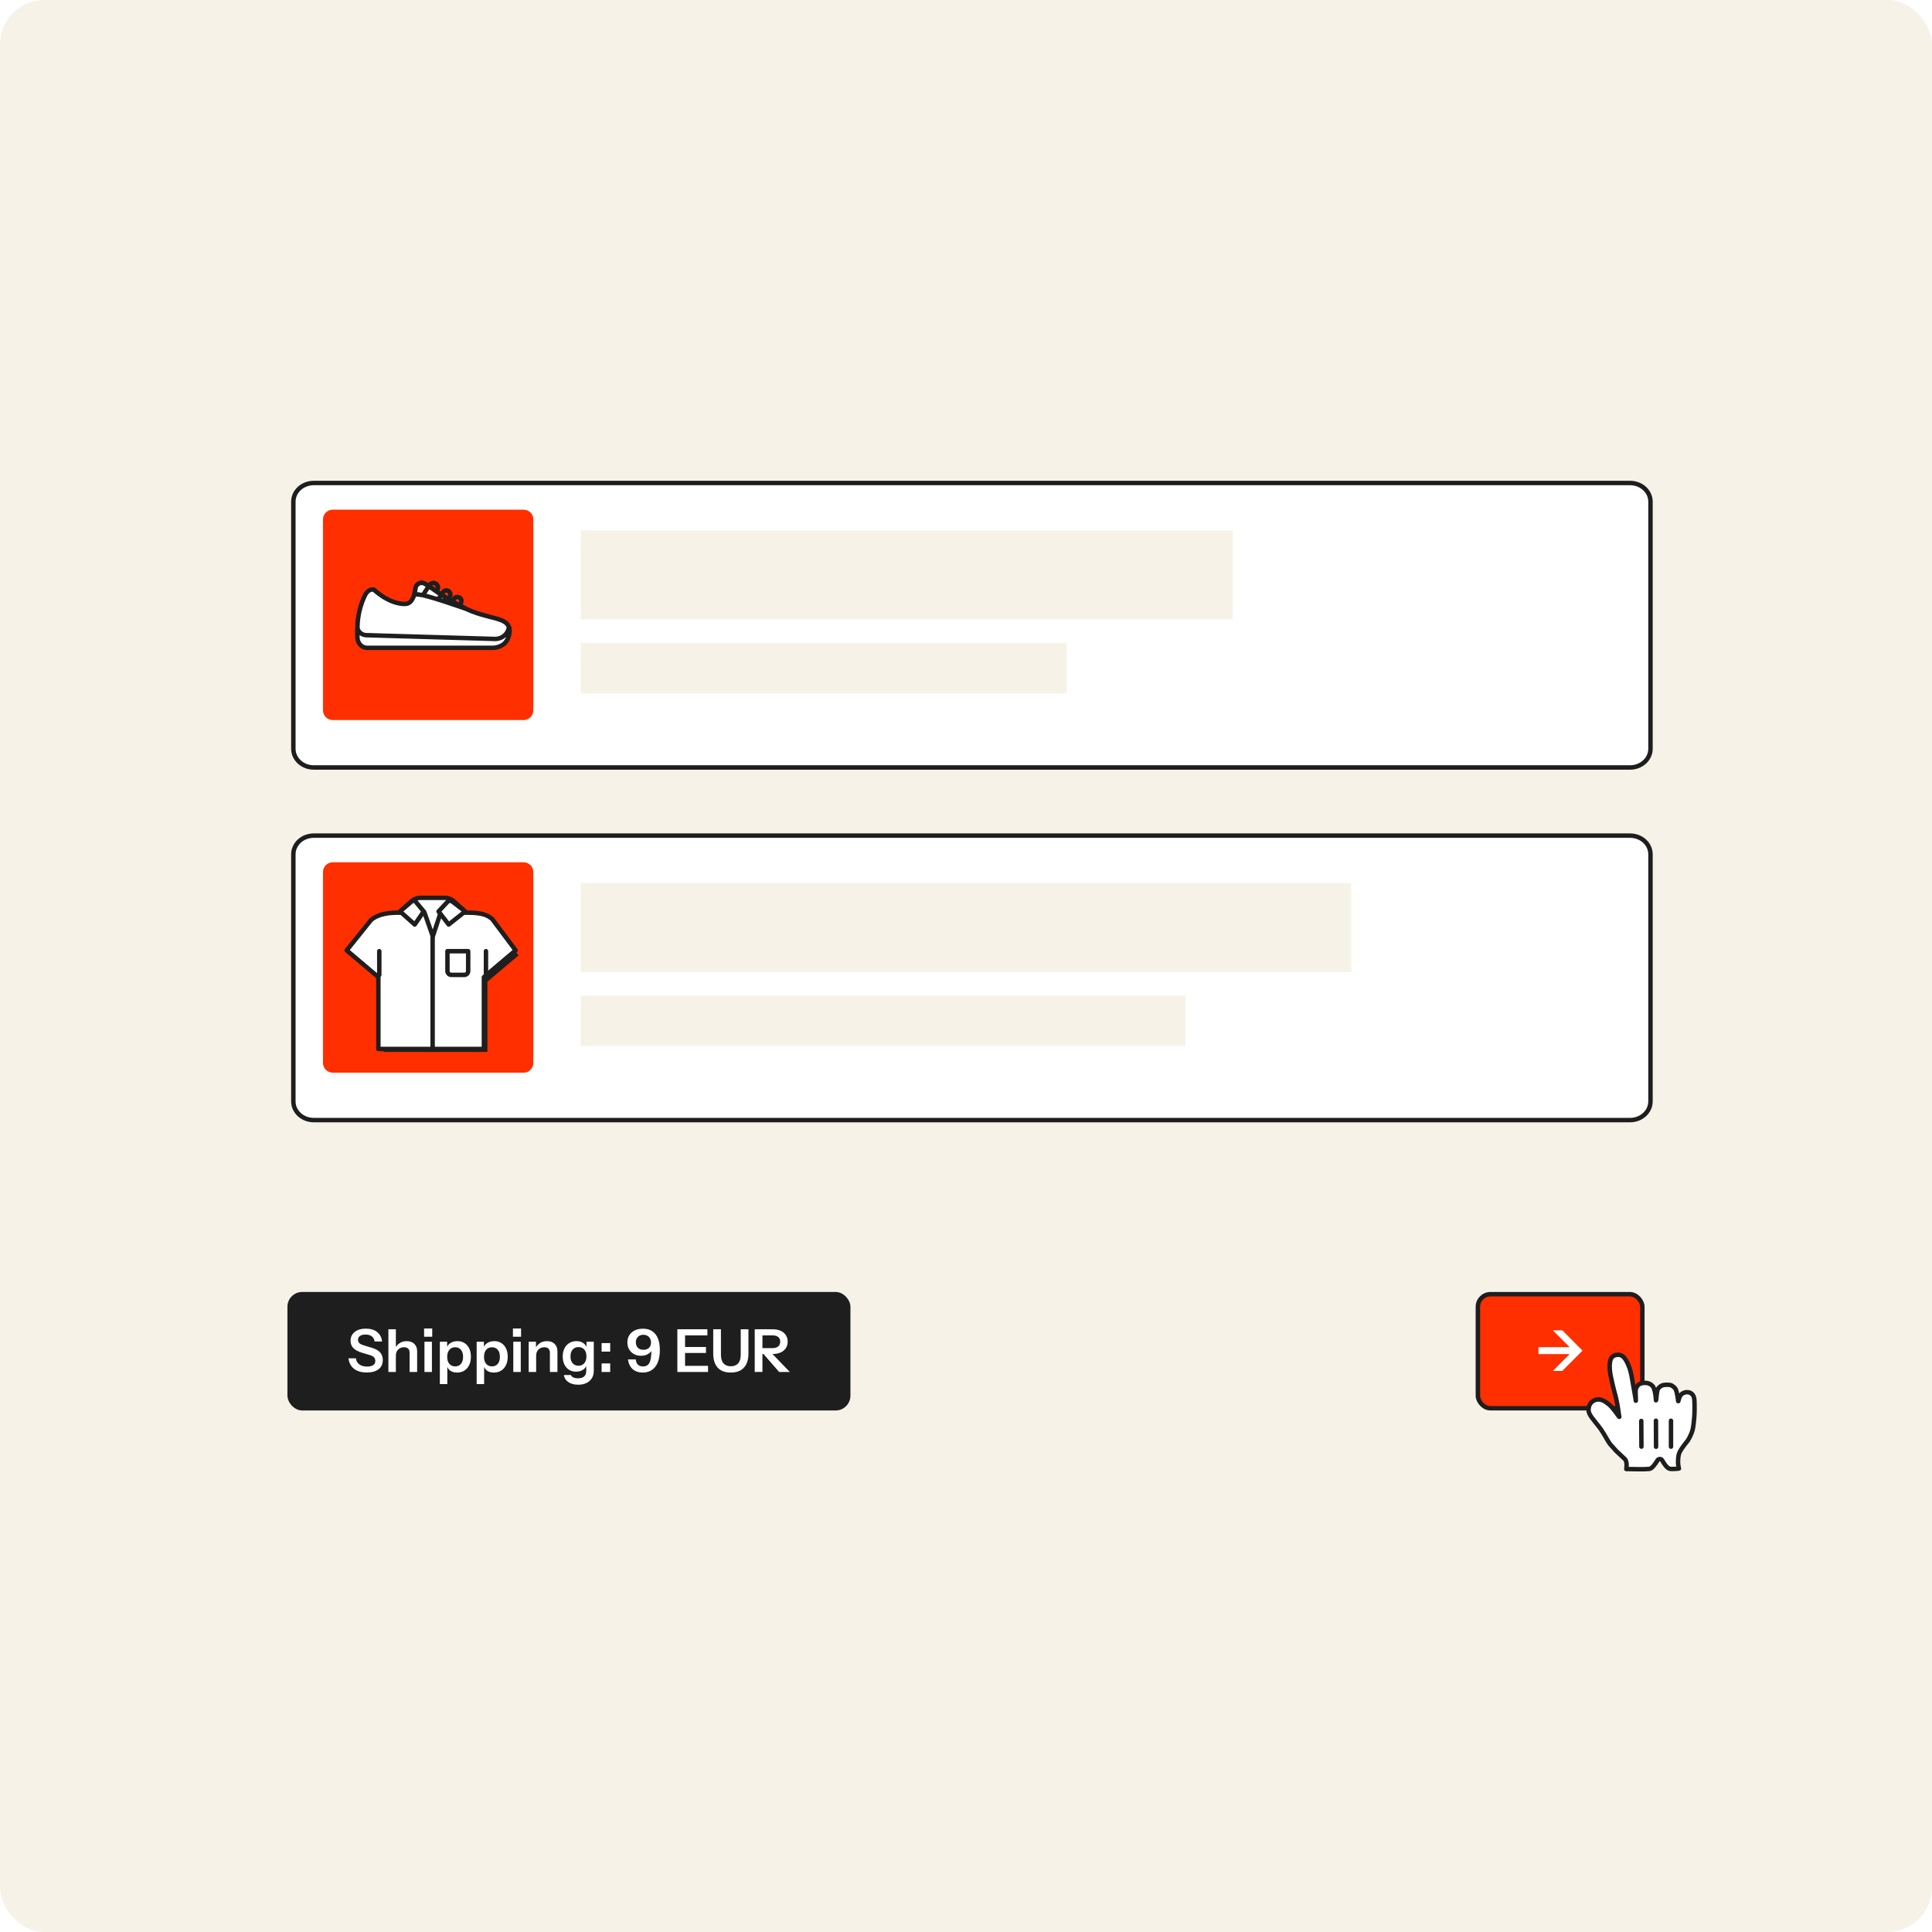 <svg fill="none" height="652" viewBox="0 0 652 652" width="652" xmlns="http://www.w3.org/2000/svg" xmlns:xlink="http://www.w3.org/1999/xlink"><filter id="a" color-interpolation-filters="sRGB" filterUnits="userSpaceOnUse" height="100.5" width="461.5" x="96.25" y="159.25"><feFlood flood-opacity="0" result="BackgroundImageFix"/><feColorMatrix in="SourceAlpha" result="hardAlpha" type="matrix" values="0 0 0 0 0 0 0 0 0 0 0 0 0 0 0 0 0 0 127 0"/><feOffset dx="2" dy="3"/><feComposite in2="hardAlpha" operator="out"/><feColorMatrix type="matrix" values="0 0 0 0 0.118 0 0 0 0 0.118 0 0 0 0 0.118 0 0 0 1 0"/><feBlend in2="BackgroundImageFix" mode="normal" result="effect1_dropShadow_62_594"/><feBlend in="SourceGraphic" in2="effect1_dropShadow_62_594" mode="normal" result="shape"/></filter><filter id="b" color-interpolation-filters="sRGB" filterUnits="userSpaceOnUse" height="100.5" width="461.5" x="96.25" y="278.25"><feFlood flood-opacity="0" result="BackgroundImageFix"/><feColorMatrix in="SourceAlpha" result="hardAlpha" type="matrix" values="0 0 0 0 0 0 0 0 0 0 0 0 0 0 0 0 0 0 127 0"/><feOffset dx="2" dy="3"/><feComposite in2="hardAlpha" operator="out"/><feColorMatrix type="matrix" values="0 0 0 0 0.118 0 0 0 0 0.118 0 0 0 0 0.118 0 0 0 1 0"/><feBlend in2="BackgroundImageFix" mode="normal" result="effect1_dropShadow_62_594"/><feBlend in="SourceGraphic" in2="effect1_dropShadow_62_594" mode="normal" result="shape"/></filter><rect fill="#f6f2e7" height="652" rx="15" width="652"/><rect fill="#1e1e1e" height="40" rx="5" width="190" x="97" y="436"/><path d="m123.82 463.18c-1.813 0-3.26-.413-4.34-1.24-1.067-.84-1.693-2.02-1.88-3.54h2.5c.12.88.513 1.567 1.18 2.06.667.48 1.54.72 2.62.72.893 0 1.573-.16 2.04-.48.48-.333.72-.793.72-1.38 0-.52-.147-.94-.44-1.26s-.787-.58-1.48-.78l-2.6-.78c-1.32-.4-2.293-.927-2.92-1.58-.613-.653-.92-1.473-.92-2.46 0-.827.213-1.547.64-2.16s1.027-1.087 1.8-1.42c.787-.333 1.7-.5 2.74-.5 1.6 0 2.873.393 3.82 1.18.96.773 1.507 1.827 1.64 3.16h-2.5c-.147-.8-.48-1.387-1-1.76-.52-.387-1.22-.58-2.1-.58-.773 0-1.387.153-1.84.46s-.68.727-.68 1.26c0 .44.133.813.4 1.12.28.307.793.573 1.54.8l2.64.8c1.32.387 2.28.913 2.88 1.58s.9 1.513.9 2.54c0 1.36-.473 2.407-1.42 3.14-.933.733-2.247 1.1-3.94 1.1zm7.254-.18v-14.4h2.52v14.4zm7.16 0v-6.44c0-.627-.16-1.1-.48-1.42s-.786-.48-1.4-.48c-.533 0-1.013.12-1.44.36-.413.24-.74.573-.98 1-.226.427-.34.92-.34 1.48l-.26-2.44c.347-.747.854-1.34 1.52-1.78.667-.453 1.467-.68 2.4-.68 1.107 0 1.967.313 2.58.94.627.627.94 1.46.94 2.5v6.96zm5.008 0v-10.2h2.52v10.2zm-.12-11.88v-2.78h2.74v2.78zm11.136 12.08c-.974 0-1.767-.227-2.38-.68-.6-.467-.974-1.107-1.12-1.92l.2-.02v6.52h-2.52v-14.3h2.46v2.3l-.2-.04c.186-.76.613-1.36 1.28-1.8.666-.44 1.48-.66 2.44-.66.906 0 1.693.22 2.36.66.68.427 1.206 1.033 1.58 1.82.373.787.56 1.713.56 2.78 0 1.08-.194 2.02-.58 2.82-.387.8-.927 1.42-1.62 1.86-.694.44-1.514.66-2.46.66zm-.64-2.08c.813 0 1.46-.28 1.94-.84.48-.573.72-1.373.72-2.4s-.247-1.82-.74-2.38c-.48-.56-1.127-.84-1.94-.84-.8 0-1.447.287-1.94.86-.494.56-.74 1.353-.74 2.38s.246 1.82.74 2.38c.493.56 1.146.84 1.96.84zm13.062 2.08c-.974 0-1.767-.227-2.38-.68-.6-.467-.974-1.107-1.12-1.92l.2-.02v6.52h-2.52v-14.3h2.46v2.3l-.2-.04c.186-.76.613-1.36 1.28-1.8.666-.44 1.48-.66 2.44-.66.906 0 1.693.22 2.36.66.68.427 1.206 1.033 1.58 1.82.373.787.56 1.713.56 2.78 0 1.08-.194 2.02-.58 2.82-.387.8-.927 1.42-1.62 1.86-.694.44-1.514.66-2.46.66zm-.64-2.08c.813 0 1.46-.28 1.94-.84.48-.573.72-1.373.72-2.4s-.247-1.82-.74-2.38c-.48-.56-1.127-.84-1.94-.84-.8 0-1.447.287-1.94.86-.494.56-.74 1.353-.74 2.38s.246 1.82.74 2.38c.493.56 1.146.84 1.96.84zm7.183 1.88v-10.2h2.52v10.2zm-.12-11.88v-2.78h2.74v2.78zm5.315 11.88v-10.2h2.46v2.4h.06v7.8zm7.16 0v-6.44c0-.627-.16-1.1-.48-1.42s-.787-.48-1.4-.48c-.533 0-1.013.12-1.44.36-.413.24-.74.573-.98 1-.227.427-.34.92-.34 1.48l-.26-2.44c.347-.747.853-1.34 1.52-1.78.667-.453 1.467-.68 2.4-.68 1.107 0 1.967.313 2.58.94.627.627.94 1.46.94 2.5v6.96zm9.547 4.3c-1.347 0-2.454-.293-3.32-.88-.854-.587-1.36-1.38-1.52-2.38h2.4c.12.347.38.613.78.8.413.2.946.3 1.6.3.946 0 1.646-.213 2.1-.64.453-.413.68-1.047.68-1.9v-2.2l.18.04c-.16.747-.567 1.347-1.22 1.8-.654.44-1.454.66-2.4.66-.907 0-1.7-.213-2.38-.64-.667-.427-1.187-1.02-1.56-1.78-.374-.773-.56-1.673-.56-2.7 0-1.04.193-1.947.58-2.72.386-.773.926-1.373 1.62-1.8.706-.44 1.526-.66 2.46-.66.96 0 1.746.233 2.36.7.626.453 1.013 1.087 1.16 1.9l-.16.02v-2.42h2.46v9.78c0 1.453-.474 2.6-1.42 3.44-.934.853-2.214 1.28-3.84 1.28zm.1-6.4c.813 0 1.46-.273 1.94-.82.493-.56.74-1.34.74-2.34s-.247-1.773-.74-2.32c-.494-.547-1.147-.82-1.96-.82-.8 0-1.447.28-1.94.84-.494.547-.74 1.32-.74 2.32s.246 1.773.74 2.32c.493.547 1.146.82 1.96.82zm7.802 2.1v-2.88h2.9v2.88zm0-6.86v-2.88h2.9v2.88zm13.895 7.06c-.974 0-1.814-.18-2.52-.54-.707-.36-1.267-.873-1.68-1.54-.414-.667-.68-1.453-.8-2.36h2.64c.08.813.326 1.413.74 1.8.413.387.98.58 1.7.58.506 0 .94-.1 1.3-.3.36-.213.653-.533.88-.96.226-.44.386-1.007.48-1.7.106-.693.16-1.527.16-2.5v-1.3l.7.04c-.134.627-.394 1.173-.78 1.64-.387.467-.874.833-1.46 1.1-.587.253-1.24.38-1.96.38-.907 0-1.707-.193-2.4-.58-.68-.387-1.22-.92-1.62-1.6-.387-.68-.58-1.46-.58-2.34 0-.933.22-1.74.66-2.42.44-.693 1.053-1.233 1.84-1.62.786-.387 1.7-.58 2.74-.58 1.853 0 3.266.62 4.24 1.86.986 1.227 1.48 3.02 1.48 5.38 0 1.587-.227 2.947-.68 4.08-.44 1.12-1.094 1.98-1.96 2.58-.854.6-1.894.9-3.12.9zm.22-7.68c.8 0 1.426-.22 1.88-.66.453-.44.68-1.027.68-1.76 0-.507-.107-.96-.32-1.36-.2-.4-.494-.713-.88-.94-.387-.227-.847-.34-1.38-.34-.787 0-1.407.24-1.86.72-.454.467-.68 1.073-.68 1.82 0 .733.22 1.34.66 1.82.453.467 1.086.7 1.9.7zm11.45 7.48v-14.4h2.6v14.4zm1.24 0v-2.06h9.12v2.06zm0-6.4v-2.02h8.42v2.02zm0-5.94v-2.06h8.9v2.06zm16.786 12.54c-1.947 0-3.42-.553-4.42-1.66s-1.5-2.693-1.5-4.76v-8.18h2.6v8.56c0 1.32.293 2.307.88 2.96.586.64 1.406.96 2.46.96 1.053 0 1.873-.32 2.46-.96.586-.653.88-1.633.88-2.94v-8.58h2.6v8.2c0 2.053-.507 3.633-1.52 4.74-1 1.107-2.48 1.66-4.44 1.66zm8.085-.2v-14.4h6.08c1.027 0 1.92.173 2.68.52s1.34.833 1.74 1.46c.414.627.62 1.36.62 2.2 0 .827-.206 1.553-.62 2.18-.4.627-.98 1.113-1.74 1.46s-1.653.52-2.68.52h-4.04v-1.98h3.96c.84 0 1.48-.193 1.92-.58.454-.387.68-.92.68-1.6s-.22-1.2-.66-1.56c-.44-.373-1.086-.56-1.94-.56h-3.4v12.34zm8.24 0-6.42-7.36h2.92l7.1 7.36z" fill="#fff"/><rect fill="#ff2f00" height="38.5" rx="4.25" width="55.5" x="498.75" y="436.75"/><rect height="38.5" rx="4.25" stroke="#1e1e1e" stroke-width="1.5" width="55.5" x="498.75" y="436.75"/><path d="m519.2 454.62h12.98l-1.46 1.02-6.7-6.7h3.22l6.82 6.86-6.84 6.86h-3.2l6.7-6.7 1.46 1.02h-12.98z" fill="#fff"/><g filter="url(#a)"><path d="m548.12 160h-444.24c-3.8 0-6.88 2.825-6.88 6.31v83.38c0 3.485 3.08 6.31 6.88 6.31h444.24c3.8 0 6.88-2.825 6.88-6.31v-83.38c0-3.485-3.08-6.31-6.88-6.31z" fill="#fff"/><path d="m548.12 160h-444.24c-3.8 0-6.88 2.825-6.88 6.31v83.38c0 3.485 3.08 6.31 6.88 6.31h444.24c3.8 0 6.88-2.825 6.88-6.31v-83.38c0-3.485-3.08-6.31-6.88-6.31z" stroke="#1e1e1e" stroke-linecap="round" stroke-linejoin="round" stroke-width="1.5"/></g><g filter="url(#b)"><path d="m548.12 279h-444.24c-3.8 0-6.88 2.825-6.88 6.31v83.38c0 3.485 3.08 6.31 6.88 6.31h444.24c3.8 0 6.88-2.825 6.88-6.31v-83.38c0-3.485-3.08-6.31-6.88-6.31z" fill="#fff"/><path d="m548.12 279h-444.24c-3.8 0-6.88 2.825-6.88 6.31v83.38c0 3.485 3.08 6.31 6.88 6.31h444.24c3.8 0 6.88-2.825 6.88-6.31v-83.38c0-3.485-3.08-6.31-6.88-6.31z" stroke="#1e1e1e" stroke-linecap="round" stroke-linejoin="round" stroke-width="1.5"/></g><path d="m176.703 172h-64.406c-1.821 0-3.297 1.476-3.297 3.297v64.406c0 1.821 1.476 3.297 3.297 3.297h64.406c1.821 0 3.297-1.476 3.297-3.297v-64.406c0-1.821-1.476-3.297-3.297-3.297z" fill="#ff2f00"/><path d="m176.703 291h-64.406c-1.821 0-3.297 1.476-3.297 3.297v64.406c0 1.821 1.476 3.297 3.297 3.297h64.406c1.821 0 3.297-1.476 3.297-3.297v-64.406c0-1.821-1.476-3.297-3.297-3.297z" fill="#ff2f00"/><path d="m175 322.431-10.51 8.855v23.714h-34.985v-23.714l-10.505-8.855 8.055-9.983c2.444-2.116 6.167-2.448 8.868-2.448h23.127c5.426 0 6.801 1.017 8.21 2.12z" fill="#1e1e1e"/><g stroke="#1e1e1e" stroke-linecap="round" stroke-width="1.5"><path d="m174 320.713-10.695 9.049v24.238h-35.612v-24.238l-10.693-9.049 8.204-10.212c2.489-2.161 6.278-2.501 9.028-2.501h23.542c5.522 0 6.92 1.042 8.345 2.167z" fill="#fff" stroke-linejoin="round"/><path d="m128 329v-8" stroke-linejoin="round"/><path d="m164 329v-8" stroke-linejoin="round"/><path d="m146 316v38" stroke-linejoin="round"/><path d="m157 307.646h-7.93c-.074 0-.146.025-.207.071-.06.046-.106.11-.131.185l-2.67 8.098-2.808-8.025c-.034-.095-.094-.177-.172-.235s-.171-.089-.266-.089h-7.816l3.799-3.454c.849-.773 1.929-1.197 3.045-1.197h8.312c1.116-.001 2.197.424 3.047 1.197z" fill="#fff" stroke-linejoin="round"/><path d="m140.342 304.375 2.658 3.208-3.041 4.417-4.959-4.417 3.884-3.334c.104-.089.224-.157.354-.199.129-.042.266-.058.401-.046.135.011.267.05.388.114s.228.151.315.257z" fill="#fff" stroke-linejoin="round"/><path d="m150.992 304.374-2.992 3.209 3.421 4.417 5.579-4.417-4.37-3.335c-.117-.089-.251-.157-.397-.198-.145-.042-.299-.058-.451-.046-.152.011-.3.05-.435.114-.136.063-.256.15-.355.256z" fill="#fff" stroke-linejoin="round"/><path d="m151 321h7v6.687c0 .349-.137.682-.382.929-.244.246-.576.384-.921.384h-4.394c-.345 0-.677-.138-.921-.384-.245-.247-.382-.58-.382-.929z" fill="#fff" stroke-linejoin="round"/><path d="m171.971 212.98c-.046.543-1.031 3.147-1.031 3.147l-50.297-1.704v-2.823c.056-3.647.891-7.239 2.448-10.537 1.306-2.724 3.116-2.046 3.116-2.046s4.919 4.809 10.438 4.809c.482-.004.954-.133 1.37-.376s.761-.59 1.001-1.007c.326-.508.579-1.059.752-1.637.232-.752.394-1.523.483-2.305.043-.33.164-.645.353-.919.19-.273.443-.497.737-.653.295-.155.622-.237.955-.24.333-.002.662.076.958.228 2.167 1.112 4.799 3.606 11.839 7.41l1.094.582c8.564 4.517 15.695 2.841 15.784 8.071z" fill="#fff" stroke-linejoin="round"/><path d="m166.314 218.617c1.457 0 3.235-.66 4.188-1.729.594-.697 1.02-1.52 1.246-2.407s.247-1.814.06-2.71h-.039c-.201 1.068-.763 2.033-1.591 2.736s-1.872 1.1-2.958 1.125l-43.618-1.278c-.67-.021-1.317-.249-1.851-.654-.535-.404-.931-.965-1.134-1.604v2.932c0 1.98 1.44 3.589 3.215 3.589z" fill="#fff" stroke-linejoin="round"/><path d="m156.986 205.34c-10.896-3.727-16.348-5.413-17.241-4.521.232-.751.394-1.523.484-2.304.042-.33.163-.645.352-.919.19-.274.443-.498.737-.653.295-.155.623-.238.955-.24.333-.002.662.076.958.228 2.174 1.111 5.798 4.425 13.755 8.409z" fill="#fff" stroke-linejoin="round"/><path d="m142.981 200.434 1.977-3.006c.115-.176.265-.326.44-.443.176-.116.373-.195.58-.232s.42-.032.624.015c.205.048.398.137.568.261.304.223.516.548.598.915.082.368.027.752-.153 1.082l-.265.48" stroke-linejoin="round"/><path d="m148.062 201.994 1.447-2.163c.104-.151.238-.28.394-.378.155-.098.329-.164.511-.192.181-.029.367-.02.545.025s.345.126.491.238c.265.199.448.489.513.815.065.325.008.663-.16.949l-.522.946" stroke-linejoin="round"/><path d="m155.356 203.874c.578-.783.437-1.69-.141-2.117-.156-.115-.334-.198-.523-.243s-.385-.051-.576-.018c-.192.033-.374.104-.537.21-.163.105-.303.243-.411.404l-.886 1.45" stroke-linejoin="round"/></g><path d="m196 179h220v30h-220z" fill="#f6f2e7"/><path d="m196 298h260v30h-260z" fill="#f6f2e7"/><path d="m196 217h164v17h-164z" fill="#f6f2e7"/><path d="m196 336h204v17h-204z" fill="#f6f2e7"/><path clip-rule="evenodd" d="m543.329 487.314c-.71-.908-1.573-2.765-3.108-5.018-.87-1.275-3.027-3.676-3.67-4.895-.557-1.077-.497-1.56-.365-2.453.235-1.589 1.845-2.826 3.563-2.659 1.297.124 2.397.992 3.387 1.811.598.494 1.333 1.452 1.775 1.993.408.496.508.701.943 1.288.575.776.755 1.161.535.306-.178-1.255-.468-3.397-.888-5.292-.32-1.436-.397-1.661-.702-2.764-.323-1.174-.488-1.996-.79-3.24-.21-.881-.588-2.679-.69-3.691-.143-1.383-.218-3.64.66-4.677.687-.812 2.265-1.057 3.242-.556 1.28.655 2.008 2.537 2.34 3.288.598 1.351.968 2.911 1.29 4.96.41 2.608 1.165 6.228 1.19 6.989.06-.933-.17-2.899-.01-3.794.145-.812.82-1.755 1.665-2.011.715-.215 1.553-.293 2.29-.139.783.162 1.608.728 1.915 1.262.905 1.578.923 4.803.96 4.631.215-.951.178-3.108.71-4.006.35-.592 1.243-1.126 1.718-1.212.735-.131 1.637-.172 2.41-.02.622.124 1.465.873 1.692 1.232.545.87.855 3.331.948 4.194.037.356.185-.992.732-1.862 1.015-1.616 4.608-1.93 4.745 1.616.063 1.655.05 1.579.05 2.692 0 1.307-.03 2.094-.1 3.04-.077 1.012-.292 3.298-.605 4.406-.215.762-.927 2.474-1.63 3.501 0 0-2.685 3.162-2.977 4.586-.295 1.421-.198 1.431-.255 2.441-.058 1.006.302 2.332.302 2.332s-2.005.263-3.085.088c-.977-.159-2.187-2.127-2.5-2.729-.43-.83-1.347-.67-1.705-.058-.562.969-1.772 2.706-2.627 2.815-1.67.213-5.135.078-7.848.051 0 0 .463-2.558-.567-3.435-.763-.655-2.075-1.983-2.86-2.681z" fill="#fff" fill-rule="evenodd"/><path d="m543.329 487.314c-.71-.908-1.573-2.765-3.108-5.018-.87-1.275-3.027-3.676-3.67-4.895-.557-1.077-.497-1.56-.365-2.453.235-1.589 1.845-2.826 3.563-2.659 1.297.124 2.397.992 3.387 1.811.598.494 1.333 1.452 1.775 1.993.408.496.508.701.943 1.288.575.776.755 1.161.535.306-.178-1.255-.468-3.397-.888-5.292-.32-1.436-.397-1.661-.702-2.764-.323-1.174-.488-1.996-.79-3.24-.21-.881-.588-2.679-.69-3.691-.143-1.383-.218-3.64.66-4.677.687-.812 2.265-1.057 3.242-.556 1.28.655 2.008 2.537 2.34 3.288.598 1.351.968 2.911 1.29 4.96.41 2.608 1.165 6.228 1.19 6.989.06-.933-.17-2.899-.01-3.794.145-.812.82-1.755 1.665-2.011.715-.215 1.553-.293 2.29-.139.783.162 1.608.728 1.915 1.262.905 1.578.923 4.803.96 4.631.215-.951.178-3.108.71-4.006.35-.592 1.243-1.126 1.718-1.212.735-.131 1.637-.172 2.41-.02.622.124 1.465.873 1.692 1.232.545.87.855 3.331.948 4.194.037.356.185-.992.732-1.862 1.015-1.616 4.608-1.93 4.745 1.616.063 1.655.05 1.579.05 2.692 0 1.307-.03 2.094-.1 3.04-.077 1.012-.292 3.298-.605 4.406-.215.762-.927 2.474-1.63 3.501 0 0-2.685 3.162-2.977 4.586-.295 1.421-.198 1.431-.255 2.441-.058 1.006.302 2.332.302 2.332s-2.005.263-3.085.088c-.977-.159-2.187-2.127-2.5-2.729-.43-.83-1.347-.67-1.705-.058-.562.969-1.772 2.706-2.627 2.815-1.67.213-5.135.078-7.848.051 0 0 .463-2.558-.567-3.435-.763-.655-2.075-1.983-2.86-2.681z" style="fill-rule:evenodd;clip-rule:evenodd;stroke:#1e1e1e;stroke-width:1.5;stroke-linecap:round;stroke-linejoin:round"/><path d="m563.916 488.211v-8.75" stroke="#1e1e1e" stroke-linecap="round" stroke-width="1.5"/><path d="m558.877 488.24-.04-8.784" stroke="#1e1e1e" stroke-linecap="round" stroke-width="1.5"/><path d="m553.887 479.536.052 8.665" stroke="#1e1e1e" stroke-linecap="round" stroke-width="1.5"/></svg>